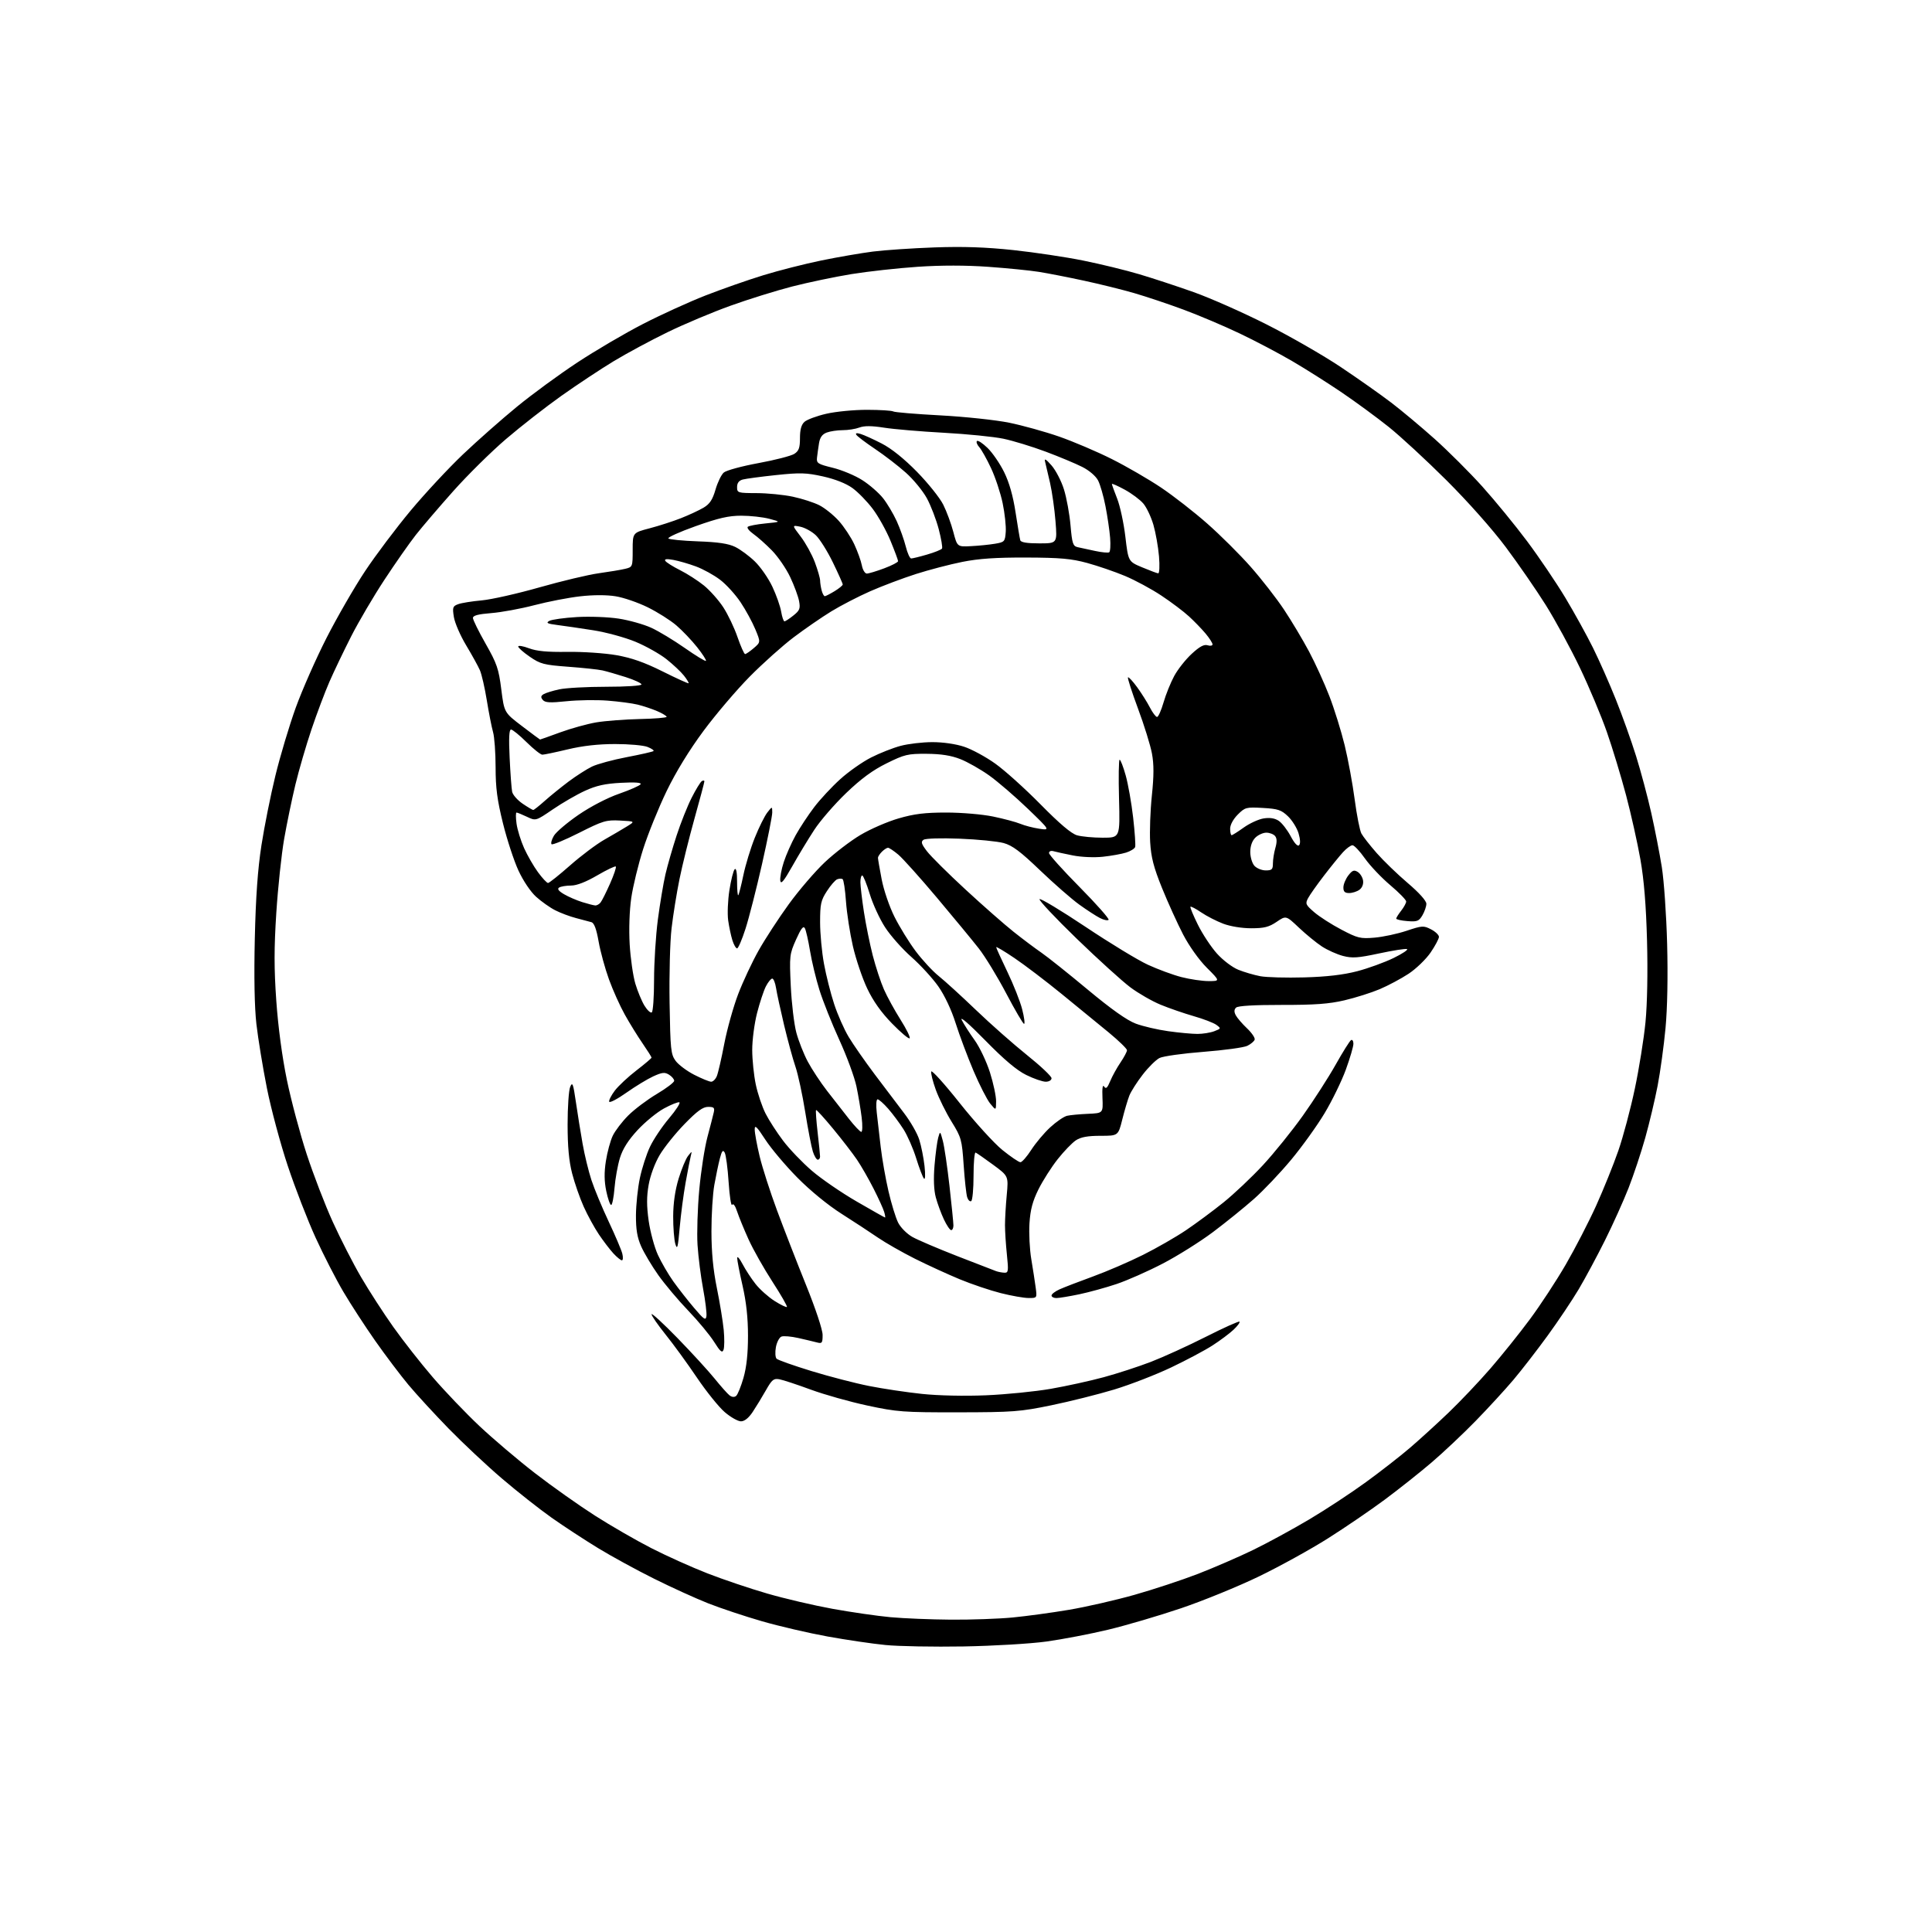 <?xml version="1.0" encoding="UTF-8" standalone="no"?>
<svg 
  version="1.1" 
  xmlns="http://www.w3.org/2000/svg" 
  xmlns:xlink="http://www.w3.org/1999/xlink" 
  xmlns:svg="http://www.w3.org/2000/svg"
  xmlns:rdf="http://www.w3.org/1999/02/22-rdf-syntax-ns#"
  xmlns:cc="http://creativecommons.org/ns#"
  xmlns:dc="http://purl.org/dc/elements/1.1/"
  viewBox="0 0 768 768"
  width="768"
  height="768"
>
<style>svg {background-color: white; }</style>"
<path stroke="none" fill="black" fill-rule="evenodd" d="M383.00,654.49C371.18,654.69 357.23,654.44 352.00,653.92C346.77,653.41 336.41,651.88 328.96,650.53C321.51,649.18 309.81,646.46 302.96,644.49C296.12,642.52 286.46,639.30 281.51,637.35C276.55,635.39 266.88,630.99 260.00,627.56C253.12,624.14 243.12,618.68 237.78,615.42C232.43,612.16 224.08,606.70 219.23,603.28C214.38,599.85 205.48,592.83 199.46,587.68C193.43,582.52 183.94,573.62 178.36,567.90C172.79,562.18 165.59,554.35 162.37,550.50C159.16,546.65 153.21,538.77 149.16,533.00C145.11,527.23 139.41,518.45 136.49,513.50C133.57,508.55 128.60,498.88 125.46,492.00C122.31,485.12 117.34,472.30 114.41,463.50C111.47,454.70 107.73,440.75 106.09,432.50C104.45,424.25 102.58,412.80 101.92,407.05C101.16,400.30 100.94,388.24 101.29,373.05C101.67,356.52 102.46,345.48 103.93,336.00C105.08,328.57 107.57,316.13 109.47,308.35C111.36,300.57 115.00,288.42 117.55,281.35C120.11,274.28 125.62,261.78 129.81,253.57C134.00,245.35 140.88,233.43 145.10,227.07C149.33,220.70 157.48,209.88 163.21,203.00C168.95,196.12 178.33,186.04 184.07,180.59C189.81,175.14 199.45,166.63 205.50,161.67C211.55,156.71 222.38,148.78 229.56,144.06C236.74,139.33 248.46,132.45 255.61,128.78C262.76,125.10 273.92,120.01 280.42,117.47C286.92,114.93 297.24,111.31 303.37,109.43C309.49,107.54 319.90,104.90 326.50,103.54C333.10,102.19 342.32,100.60 347.00,100.00C351.68,99.41 362.70,98.66 371.50,98.35C382.92,97.94 391.88,98.25 402.78,99.41C411.19,100.31 423.71,102.18 430.60,103.58C437.49,104.97 447.50,107.41 452.83,109.00C458.17,110.58 467.92,113.79 474.51,116.13C481.09,118.47 494.14,124.24 503.49,128.97C512.85,133.69 526.12,141.32 533.00,145.93C539.88,150.53 548.88,156.87 553.00,160.02C557.12,163.16 564.91,169.67 570.29,174.48C575.67,179.29 584.19,187.79 589.21,193.36C594.23,198.94 602.25,208.73 607.03,215.12C611.81,221.51 618.65,231.64 622.25,237.62C625.84,243.60 630.78,252.55 633.23,257.50C635.69,262.45 639.77,271.68 642.30,278.00C644.84,284.32 648.46,294.45 650.35,300.50C652.24,306.55 654.97,316.76 656.41,323.19C657.85,329.62 659.74,339.29 660.60,344.69C661.46,350.08 662.41,363.81 662.71,375.19C663.05,387.98 662.81,400.77 662.07,408.69C661.41,415.74 660.00,426.05 658.93,431.61C657.86,437.16 655.64,446.50 654.00,452.35C652.35,458.21 649.37,467.16 647.38,472.25C645.38,477.34 641.18,486.68 638.03,493.00C634.88,499.32 630.17,508.10 627.56,512.50C624.94,516.90 619.37,525.23 615.16,531.00C610.96,536.77 604.86,544.65 601.61,548.50C598.36,552.35 591.61,559.70 586.60,564.84C581.60,569.97 573.67,577.44 569.00,581.42C564.33,585.41 555.96,592.04 550.42,596.16C544.87,600.28 534.76,607.18 527.94,611.49C521.13,615.81 508.79,622.62 500.53,626.62C492.26,630.62 478.30,636.32 469.50,639.30C460.70,642.28 447.65,646.12 440.50,647.83C433.35,649.54 422.32,651.66 416.00,652.53C409.66,653.41 394.86,654.28 383.00,654.49zM378.00,643.84C385.98,643.90 397.00,643.51 402.50,642.98C408.00,642.45 418.08,641.08 424.89,639.93C431.71,638.78 443.43,636.10 450.94,633.98C458.44,631.86 469.84,628.10 476.26,625.62C482.67,623.13 492.57,618.84 498.24,616.08C503.91,613.32 513.91,607.87 520.46,603.98C527.01,600.09 537.12,593.44 542.93,589.21C548.75,584.98 556.65,578.82 560.50,575.52C564.35,572.22 571.26,565.92 575.84,561.53C580.43,557.14 587.90,549.26 592.45,544.02C596.99,538.78 604.07,529.96 608.18,524.40C612.30,518.85 618.71,509.07 622.42,502.67C626.14,496.26 631.57,485.73 634.50,479.26C637.42,472.79 641.38,462.99 643.29,457.48C645.21,451.96 648.16,440.89 649.85,432.87C651.55,424.85 653.46,412.94 654.10,406.40C654.81,399.15 655.05,386.49 654.72,374.00C654.34,359.81 653.53,349.84 652.08,341.59C650.92,335.04 648.36,323.57 646.38,316.09C644.39,308.62 640.97,297.32 638.76,291.00C636.56,284.68 631.74,273.20 628.06,265.50C624.38,257.80 618.25,246.55 614.46,240.50C610.66,234.45 603.51,224.10 598.58,217.50C593.34,210.48 583.57,199.47 575.06,190.98C567.05,183.00 556.67,173.41 552.00,169.68C547.33,165.95 539.00,159.84 533.50,156.10C528.00,152.36 519.11,146.73 513.74,143.59C508.38,140.45 498.93,135.47 492.74,132.53C486.56,129.58 476.55,125.34 470.50,123.10C464.45,120.85 455.60,117.89 450.84,116.51C446.08,115.13 437.08,112.90 430.84,111.56C424.60,110.21 416.56,108.64 412.97,108.07C409.38,107.50 400.30,106.59 392.80,106.06C384.00,105.43 374.08,105.42 364.84,106.05C356.96,106.58 345.10,107.89 338.48,108.96C331.86,110.04 321.22,112.27 314.83,113.91C308.45,115.56 297.43,118.99 290.36,121.54C283.29,124.08 272.10,128.78 265.50,131.99C258.90,135.19 249.22,140.40 244.00,143.55C238.78,146.71 229.37,152.94 223.10,157.39C216.82,161.85 206.92,169.58 201.10,174.57C195.27,179.56 185.87,188.84 180.22,195.19C174.56,201.54 167.85,209.39 165.31,212.62C162.77,215.85 157.15,223.88 152.82,230.47C148.49,237.05 142.54,247.17 139.59,252.97C136.65,258.76 132.76,266.88 130.96,271.00C129.16,275.12 125.95,283.64 123.83,289.92C121.71,296.20 118.83,306.08 117.43,311.88C116.03,317.68 114.02,327.39 112.96,333.46C111.90,339.53 110.49,352.74 109.84,362.82C108.93,376.88 108.93,385.01 109.83,397.82C110.56,408.22 112.14,420.07 114.04,429.28C115.72,437.41 119.26,450.69 121.91,458.78C124.56,466.88 129.22,478.99 132.27,485.69C135.32,492.40 140.39,502.30 143.54,507.69C146.69,513.09 152.44,521.98 156.32,527.45C160.20,532.92 167.26,541.92 172.01,547.45C176.76,552.98 185.11,561.71 190.57,566.86C196.03,572.00 206.00,580.46 212.72,585.65C219.43,590.84 230.12,598.40 236.45,602.45C242.79,606.50 252.90,612.34 258.93,615.42C264.95,618.50 274.96,623.00 281.19,625.43C287.41,627.86 298.12,631.47 304.99,633.46C311.85,635.46 323.55,638.19 330.99,639.54C338.42,640.88 348.77,642.38 354.00,642.86C359.23,643.34 370.02,643.78 378.00,643.84zM294.54,565.00C293.34,565.00 290.45,563.36 288.11,561.36C285.77,559.36 280.79,553.17 277.03,547.61C273.28,542.05 267.69,534.36 264.60,530.53C261.52,526.69 259.00,523.05 259.00,522.43C259.00,521.81 263.64,526.07 269.31,531.90C274.98,537.73 281.62,544.98 284.06,548.00C286.50,551.02 289.17,554.03 289.99,554.67C290.94,555.40 291.91,555.49 292.62,554.90C293.24,554.39 294.55,551.16 295.54,547.73C296.76,543.50 297.34,538.13 297.34,531.00C297.34,523.81 296.65,517.52 295.17,511.05C293.98,505.85 293.02,500.90 293.04,500.05C293.07,499.20 294.03,500.30 295.18,502.50C296.33,504.70 298.65,508.26 300.34,510.40C302.03,512.55 305.42,515.58 307.88,517.14C310.34,518.70 312.56,519.77 312.81,519.53C313.05,519.28 310.47,514.77 307.06,509.51C303.65,504.25 299.38,496.69 297.58,492.72C295.78,488.75 293.73,483.76 293.03,481.63C292.26,479.27 291.48,478.22 291.04,478.94C290.64,479.59 290.01,475.54 289.64,469.95C289.28,464.36 288.57,459.06 288.08,458.18C287.38,456.93 286.96,457.45 286.15,460.54C285.58,462.72 284.60,467.43 283.96,471.00C283.32,474.57 282.80,482.90 282.81,489.50C282.82,497.76 283.49,504.77 284.96,512.00C286.14,517.77 287.36,525.28 287.69,528.67C288.01,532.07 287.98,535.62 287.61,536.57C287.08,537.95 286.32,537.31 283.86,533.40C282.17,530.71 277.54,525.12 273.58,521.00C269.62,516.88 264.26,510.51 261.68,506.87C259.10,503.22 256.04,498.08 254.87,495.45C253.30,491.90 252.77,488.70 252.80,483.08C252.83,478.91 253.52,472.28 254.35,468.34C255.18,464.41 256.99,458.78 258.39,455.84C259.78,452.90 263.20,447.80 265.99,444.51C268.78,441.21 270.60,438.37 270.05,438.18C269.50,438.00 266.75,439.10 263.94,440.63C261.14,442.15 256.42,446.02 253.45,449.22C249.73,453.25 247.56,456.66 246.44,460.27C245.55,463.15 244.58,468.54 244.28,472.25C243.98,475.96 243.37,479.00 242.94,479.00C242.50,479.00 241.63,476.52 241.00,473.48C240.19,469.57 240.14,466.08 240.85,461.54C241.40,458.01 242.62,453.49 243.57,451.49C244.52,449.50 247.29,445.87 249.73,443.43C252.17,440.99 257.28,437.14 261.08,434.88C264.89,432.62 268.00,430.26 268.00,429.63C268.00,429.00 267.08,427.91 265.96,427.21C264.26,426.15 263.24,426.25 259.71,427.85C257.40,428.91 252.57,431.84 249.00,434.36C245.43,436.89 242.35,438.50 242.16,437.94C241.97,437.39 242.99,435.40 244.42,433.51C245.86,431.63 249.72,428.02 253.02,425.49C256.31,422.96 259.00,420.67 259.00,420.42C259.00,420.16 257.39,417.61 255.43,414.76C253.46,411.90 250.29,406.77 248.39,403.36C246.48,399.96 243.64,393.64 242.08,389.33C240.52,385.03 238.66,378.25 237.96,374.27C237.08,369.28 236.19,366.89 235.09,366.58C234.22,366.33 231.48,365.60 229.01,364.96C226.53,364.32 222.80,362.92 220.71,361.85C218.62,360.79 215.20,358.37 213.12,356.49C210.90,354.49 207.98,350.14 206.08,346.03C204.30,342.17 201.53,333.72 199.93,327.25C197.65,318.04 197.01,313.23 197.01,304.99C197.00,299.21 196.55,292.91 195.99,290.99C195.44,289.07 194.33,283.42 193.52,278.43C192.71,273.44 191.48,268.04 190.77,266.43C190.07,264.82 187.60,260.35 185.29,256.50C182.98,252.65 180.79,247.60 180.42,245.27C179.81,241.44 179.97,240.96 182.13,240.17C183.43,239.68 187.65,239.01 191.51,238.66C195.36,238.31 205.71,235.98 214.51,233.47C223.30,230.97 233.88,228.45 238.00,227.88C242.12,227.31 246.85,226.52 248.50,226.12C251.47,225.41 251.50,225.33 251.50,218.58C251.50,211.77 251.50,211.77 258.23,210.01C261.93,209.04 267.55,207.23 270.73,205.97C273.90,204.72 277.94,202.84 279.69,201.80C282.13,200.35 283.25,198.66 284.42,194.63C285.26,191.73 286.75,188.66 287.73,187.83C288.70,186.99 294.90,185.30 301.50,184.09C308.10,182.88 314.51,181.22 315.75,180.42C317.57,179.23 318.00,178.03 318.00,174.13C318.00,170.77 318.54,168.82 319.79,167.69C320.78,166.80 324.67,165.35 328.45,164.48C332.22,163.60 339.54,162.90 344.70,162.91C349.86,162.92 354.54,163.21 355.09,163.56C355.64,163.90 364.06,164.60 373.80,165.12C383.53,165.64 395.84,166.95 401.15,168.03C406.45,169.11 415.41,171.60 421.05,173.56C426.68,175.53 436.09,179.53 441.94,182.47C447.79,185.40 456.61,190.51 461.54,193.82C466.47,197.13 474.75,203.58 479.94,208.17C485.14,212.75 492.90,220.47 497.18,225.33C501.47,230.19 507.43,237.84 510.42,242.34C513.41,246.84 517.89,254.34 520.38,259.01C522.86,263.68 526.50,271.67 528.46,276.76C530.43,281.85 533.15,290.62 534.53,296.26C535.90,301.89 537.69,311.59 538.51,317.82C539.33,324.05 540.53,330.12 541.17,331.32C541.81,332.52 544.55,336.02 547.26,339.11C549.97,342.19 555.52,347.55 559.60,351.02C564.08,354.83 567.00,358.08 567.00,359.26C567.00,360.32 566.29,362.39 565.43,363.85C564.04,366.20 563.35,366.46 559.43,366.15C556.99,365.96 555.01,365.51 555.02,365.15C555.03,364.79 555.92,363.38 557.00,362.00C558.08,360.62 558.97,358.99 558.98,358.36C558.99,357.73 556.14,354.81 552.64,351.86C549.15,348.91 544.62,344.14 542.58,341.25C540.55,338.36 538.32,336.00 537.63,336.00C536.94,336.00 535.25,337.24 533.87,338.75C532.49,340.26 529.09,344.44 526.33,348.04C523.56,351.64 520.71,355.67 520.00,357.00C518.81,359.23 518.99,359.65 522.41,362.61C524.45,364.37 529.30,367.49 533.20,369.53C539.70,372.95 540.76,373.21 546.39,372.73C549.75,372.45 555.48,371.22 559.11,370.01C565.35,367.93 565.91,367.90 568.86,369.43C570.59,370.32 572.00,371.67 572.00,372.42C572.00,373.17 570.51,375.97 568.69,378.64C566.86,381.31 562.93,385.11 559.94,387.08C556.95,389.05 551.77,391.81 548.44,393.22C545.10,394.63 538.80,396.62 534.44,397.64C528.31,399.08 522.63,399.49 509.50,399.47C498.50,399.46 492.10,399.83 491.36,400.54C490.56,401.31 490.52,402.22 491.23,403.57C491.79,404.63 493.80,406.97 495.70,408.77C497.60,410.57 498.97,412.59 498.75,413.27C498.53,413.95 497.22,415.05 495.83,415.73C494.45,416.41 486.61,417.48 478.41,418.12C470.21,418.75 462.34,419.86 460.92,420.57C459.50,421.29 456.49,424.27 454.24,427.19C451.98,430.11 449.60,433.85 448.94,435.50C448.29,437.15 447.02,441.43 446.13,445.00C444.50,451.50 444.50,451.50 437.46,451.50C432.40,451.50 429.65,452.00 427.70,453.28C426.21,454.26 422.95,457.63 420.46,460.78C417.97,463.92 414.53,469.33 412.81,472.78C410.47,477.51 409.58,480.85 409.23,486.29C408.98,490.26 409.30,496.66 409.95,500.51C410.59,504.35 411.38,509.41 411.69,511.75C412.26,516.00 412.26,516.00 408.88,515.98C407.02,515.98 402.04,515.10 397.80,514.03C393.57,512.96 386.23,510.48 381.49,508.52C376.76,506.56 368.75,502.89 363.69,500.36C358.64,497.82 352.02,494.05 349.00,491.98C345.98,489.90 339.45,485.63 334.50,482.48C329.11,479.06 322.08,473.30 316.97,468.13C312.28,463.38 306.54,456.58 304.22,453.01C300.80,447.75 300.00,446.99 300.01,449.01C300.01,450.38 300.89,455.16 301.96,459.63C303.03,464.10 306.14,473.77 308.87,481.13C311.60,488.48 316.79,501.84 320.41,510.81C324.24,520.29 327.00,528.60 327.00,530.67C327.00,533.87 326.77,534.17 324.75,533.64C323.51,533.31 320.18,532.52 317.34,531.88C314.50,531.24 311.48,530.98 310.64,531.31C309.80,531.63 308.80,533.53 308.43,535.52C308.06,537.52 308.18,539.58 308.71,540.11C309.24,540.64 315.46,542.84 322.54,545.01C329.63,547.18 339.94,549.86 345.46,550.95C350.98,552.05 360.45,553.46 366.50,554.10C373.05,554.79 383.36,555.01 392.00,554.65C399.98,554.31 411.56,553.15 417.75,552.07C423.94,550.99 433.39,548.92 438.75,547.46C444.11,546.01 452.55,543.26 457.50,541.36C462.45,539.45 472.29,534.97 479.36,531.39C486.43,527.81 492.44,525.11 492.72,525.38C493.00,525.66 491.93,527.10 490.36,528.58C488.79,530.07 485.03,532.87 482.01,534.82C479.00,536.77 471.56,540.72 465.49,543.61C459.42,546.49 449.26,550.43 442.90,552.36C436.54,554.28 425.30,557.10 417.92,558.62C405.54,561.17 402.68,561.39 381.00,561.42C359.13,561.45 356.62,561.27 344.81,558.73C337.83,557.24 327.70,554.38 322.31,552.40C316.91,550.41 311.31,548.56 309.85,548.29C307.53,547.86 306.86,548.41 304.46,552.65C302.95,555.32 300.59,559.19 299.22,561.25C297.61,563.68 295.96,565.00 294.54,565.00zM280.82,523.19C280.99,522.02 280.39,517.11 279.49,512.28C278.58,507.45 277.59,499.64 277.28,494.92C276.98,490.21 277.29,480.31 277.97,472.92C278.65,465.54 280.11,456.12 281.21,452.00C282.31,447.88 283.44,443.49 283.72,442.25C284.16,440.34 283.82,440.00 281.49,440.00C279.41,440.00 277.13,441.66 272.12,446.81C268.48,450.55 264.03,456.10 262.23,459.14C260.31,462.39 258.50,467.27 257.85,470.99C257.02,475.65 257.03,479.40 257.86,485.31C258.49,489.71 260.13,495.78 261.51,498.80C262.89,501.82 265.67,506.59 267.67,509.40C269.68,512.20 273.38,516.94 275.91,519.91C279.85,524.56 280.54,525.02 280.82,523.19zM419.93,516.00C418.87,516.00 418.00,515.54 418.00,514.98C418.00,514.42 419.46,513.31 421.25,512.51C423.04,511.71 429.00,509.41 434.50,507.41C440.00,505.41 448.94,501.55 454.36,498.84C459.78,496.13 467.49,491.71 471.48,489.01C475.47,486.32 482.16,481.36 486.34,478.00C490.53,474.63 497.58,467.97 502.01,463.19C506.44,458.41 513.59,449.55 517.90,443.50C522.20,437.45 528.06,428.35 530.91,423.28C533.76,418.21 536.52,413.80 537.05,413.47C537.57,413.15 538.00,413.80 538.00,414.91C538.00,416.03 536.64,420.66 534.99,425.20C533.33,429.74 529.54,437.52 526.57,442.48C523.60,447.44 517.62,455.77 513.27,461.00C508.92,466.23 502.25,473.26 498.43,476.63C494.62,480.00 487.30,485.92 482.16,489.78C477.02,493.63 468.02,499.28 462.16,502.32C456.30,505.37 448.05,509.01 443.84,510.42C439.62,511.84 432.96,513.67 429.02,514.50C425.09,515.32 421.00,516.00 419.93,516.00zM399.26,505.92C400.84,505.99 400.94,505.30 400.26,498.75C399.84,494.76 399.50,489.48 399.50,487.00C399.50,484.52 399.81,479.12 400.20,475.00C400.89,467.50 400.89,467.50 394.77,463.00C391.40,460.52 388.28,458.35 387.82,458.17C387.37,457.98 387.00,462.12 387.00,467.36C387.00,472.60 386.58,477.14 386.07,477.46C385.56,477.77 384.84,477.07 384.47,475.91C384.10,474.74 383.47,469.00 383.07,463.14C382.38,453.02 382.15,452.18 378.29,445.92C376.06,442.31 373.23,436.60 372.01,433.25C370.79,429.89 369.97,426.60 370.19,425.94C370.41,425.28 375.51,430.93 381.52,438.51C387.54,446.08 395.16,454.47 398.46,457.14C401.77,459.81 404.99,462.00 405.63,462.00C406.27,462.00 408.21,459.78 409.95,457.08C411.69,454.37 415.08,450.33 417.50,448.11C419.91,445.89 422.92,443.83 424.19,443.54C425.46,443.25 429.20,442.90 432.50,442.76C438.50,442.50 438.50,442.50 438.25,436.50C438.08,432.58 438.31,430.99 438.91,431.92C439.62,433.02 440.18,432.51 441.34,429.73C442.17,427.74 444.01,424.41 445.43,422.33C446.84,420.24 448.00,418.06 448.00,417.48C448.00,416.90 444.75,413.74 440.78,410.46C436.81,407.18 428.37,400.28 422.03,395.12C415.69,389.95 407.24,383.53 403.25,380.84C399.26,378.14 396.00,376.20 396.00,376.52C396.00,376.83 398.00,381.23 400.44,386.30C402.88,391.36 405.54,398.09 406.34,401.25C407.15,404.41 407.48,407.00 407.08,407.00C406.68,407.00 403.49,401.56 399.99,394.90C396.49,388.25 391.57,380.19 389.06,376.99C386.55,373.79 379.06,364.72 372.42,356.82C365.78,348.93 358.88,341.24 357.09,339.73C355.31,338.23 353.46,337.00 352.99,337.00C352.53,337.00 351.44,337.71 350.57,338.57C349.71,339.44 349.00,340.52 349.00,340.98C349.00,341.45 349.66,345.28 350.47,349.51C351.29,353.82 353.54,360.40 355.58,364.46C357.58,368.46 361.37,374.60 364.00,378.11C366.63,381.62 370.75,386.07 373.14,387.98C375.54,389.90 382.23,395.99 388.00,401.53C393.77,407.07 402.89,415.11 408.25,419.41C413.61,423.70 418.00,427.84 418.00,428.61C418.00,429.39 417.00,430.00 415.70,430.00C414.43,430.00 410.94,428.80 407.95,427.32C404.18,425.47 399.16,421.24 391.65,413.57C385.19,406.98 381.41,403.71 382.32,405.50C383.16,407.15 385.46,410.75 387.44,413.50C389.42,416.25 392.16,422.01 393.52,426.30C394.88,430.59 395.98,435.77 395.96,437.80C395.93,441.50 395.93,441.50 393.62,438.69C392.36,437.14 389.37,431.29 386.99,425.69C384.61,420.08 381.41,411.56 379.89,406.75C378.21,401.42 375.51,395.70 373.01,392.13C370.75,388.90 365.93,383.64 362.30,380.43C358.67,377.23 353.95,371.90 351.81,368.58C349.66,365.27 346.92,359.28 345.71,355.29C344.49,351.29 343.16,348.01 342.75,348.01C342.34,348.00 342.01,349.24 342.02,350.75C342.03,352.26 342.66,357.55 343.42,362.50C344.18,367.45 345.76,375.23 346.93,379.80C348.11,384.36 350.11,390.45 351.39,393.34C352.66,396.22 355.63,401.62 357.97,405.34C360.32,409.05 361.95,412.38 361.60,412.74C361.24,413.09 358.10,410.45 354.60,406.86C350.29,402.44 347.11,397.96 344.72,392.93C342.78,388.84 340.23,381.29 339.04,376.13C337.86,370.98 336.62,362.98 336.29,358.35C335.97,353.72 335.36,349.72 334.94,349.46C334.52,349.20 333.56,349.23 332.80,349.53C332.03,349.82 330.19,351.93 328.71,354.23C326.32,357.90 326.00,359.38 326.00,366.59C326.00,371.09 326.70,378.54 327.55,383.14C328.39,387.74 330.21,394.93 331.59,399.13C332.96,403.32 335.56,409.21 337.37,412.21C339.17,415.21 343.83,421.90 347.72,427.08C351.61,432.26 356.86,439.20 359.39,442.50C361.91,445.80 364.63,450.52 365.41,453.00C366.20,455.48 367.14,460.20 367.51,463.50C367.90,467.02 367.80,469.09 367.28,468.50C366.79,467.95 365.41,464.33 364.21,460.46C363.01,456.59 360.74,451.40 359.17,448.93C357.60,446.46 354.85,442.76 353.06,440.72C351.26,438.67 349.37,437.00 348.86,437.00C348.33,437.00 348.18,439.26 348.52,442.25C348.84,445.14 349.55,451.32 350.10,456.00C350.65,460.68 352.03,468.55 353.18,473.50C354.32,478.45 356.05,484.08 357.02,486.01C358.01,487.97 360.51,490.48 362.69,491.71C364.83,492.91 372.87,496.34 380.54,499.33C388.22,502.33 395.18,505.01 396.00,505.31C396.82,505.60 398.29,505.88 399.26,505.92zM247.21,501.00C246.75,501.00 245.23,499.76 243.83,498.25C242.44,496.74 239.84,493.33 238.06,490.69C236.28,488.04 233.57,483.09 232.04,479.69C230.50,476.28 228.44,470.35 227.44,466.50C226.17,461.58 225.63,455.79 225.63,447.00C225.63,440.12 226.09,433.40 226.66,432.05C227.55,429.93 227.86,430.74 228.92,438.05C229.60,442.70 230.79,450.14 231.58,454.59C232.36,459.05 233.95,465.57 235.10,469.09C236.26,472.62 239.34,480.03 241.95,485.57C244.56,491.11 247.00,496.85 247.37,498.32C247.74,499.80 247.66,501.00 247.21,501.00zM270.19,488.00C269.50,495.93 269.21,497.00 268.46,494.50C267.97,492.85 267.58,487.90 267.60,483.50C267.62,478.26 268.37,473.09 269.77,468.50C270.95,464.65 272.63,460.60 273.51,459.50C275.10,457.50 275.10,457.50 274.60,459.50C274.32,460.60 273.40,465.32 272.56,470.00C271.71,474.68 270.65,482.77 270.19,488.00zM378.11,489.00C377.62,489.00 376.31,487.07 375.21,484.72C374.10,482.36 372.66,478.44 372.00,475.99C371.22,473.09 371.04,468.68 371.49,463.26C371.87,458.70 372.53,453.73 372.95,452.23C373.71,449.53 373.73,449.55 374.79,453.50C375.38,455.70 376.57,463.75 377.43,471.39C378.29,479.03 379.00,486.12 379.00,487.14C379.00,488.16 378.60,489.00 378.11,489.00zM351.82,483.98C351.99,483.99 351.84,482.99 351.47,481.75C351.11,480.51 349.22,476.35 347.26,472.50C345.31,468.65 342.34,463.48 340.66,461.00C338.98,458.52 334.71,452.99 331.18,448.71C327.64,444.42 324.59,441.07 324.40,441.27C324.20,441.46 324.48,445.42 325.01,450.06C325.55,454.70 325.99,459.06 325.99,459.75C326.00,460.44 325.58,461.00 325.08,461.00C324.57,461.00 323.69,459.54 323.12,457.75C322.55,455.96 321.18,448.88 320.08,442.00C318.98,435.12 317.23,427.02 316.20,424.00C315.16,420.98 313.14,413.55 311.69,407.50C310.25,401.45 308.81,394.81 308.49,392.75C308.17,390.69 307.49,389.00 306.98,389.00C306.47,389.00 305.34,390.38 304.47,392.06C303.60,393.74 302.01,398.54 300.94,402.72C299.87,406.90 299.01,413.51 299.02,417.41C299.03,421.31 299.67,427.48 300.44,431.13C301.21,434.78 302.96,439.96 304.32,442.65C305.68,445.33 308.84,450.22 311.34,453.51C313.84,456.81 318.96,462.15 322.72,465.38C326.48,468.62 334.50,474.12 340.53,477.61C346.56,481.10 351.64,483.97 351.82,483.98zM342.37,449.94C342.84,449.97 342.92,447.41 342.53,444.25C342.15,441.09 341.21,435.53 340.46,431.91C339.71,428.28 336.65,419.95 333.66,413.41C330.67,406.86 327.10,397.90 325.73,393.50C324.35,389.10 322.68,382.12 322.00,378.00C321.32,373.88 320.40,369.82 319.95,369.00C319.34,367.89 318.42,369.07 316.44,373.50C313.86,379.28 313.78,379.96 314.35,392.00C314.68,398.88 315.67,407.20 316.56,410.50C317.45,413.80 319.49,418.98 321.10,422.00C322.71,425.02 326.15,430.25 328.76,433.62C331.37,436.98 335.30,442.02 337.50,444.81C339.70,447.60 341.89,449.91 342.37,449.94zM282.70,430.00C283.44,430.00 284.46,428.99 284.96,427.75C285.47,426.51 286.80,420.72 287.92,414.87C289.05,409.03 291.53,400.17 293.43,395.19C295.33,390.21 298.99,382.40 301.57,377.82C304.15,373.24 309.54,364.97 313.55,359.44C317.56,353.91 324.00,346.42 327.85,342.78C331.70,339.15 338.08,334.26 342.04,331.91C346.00,329.55 352.83,326.59 357.23,325.32C363.42,323.52 367.70,323.00 376.16,323.00C382.25,323.00 390.49,323.70 394.79,324.59C399.03,325.47 403.90,326.77 405.60,327.48C407.31,328.19 410.68,329.07 413.10,329.43C417.50,330.08 417.50,330.08 408.50,321.41C403.55,316.65 396.68,310.74 393.23,308.27C389.77,305.81 384.60,302.87 381.73,301.75C378.05,300.31 374.09,299.69 368.35,299.65C360.86,299.60 359.56,299.91 352.43,303.44C346.88,306.18 342.30,309.55 336.33,315.28C331.75,319.68 326.05,326.25 323.68,329.89C321.30,333.53 317.36,340.04 314.93,344.36C311.60,350.27 310.42,351.69 310.18,350.09C310.00,348.91 310.62,345.60 311.55,342.73C312.48,339.85 314.62,335.02 316.30,332.00C317.98,328.98 321.29,323.96 323.66,320.85C326.02,317.75 330.67,312.75 333.99,309.75C337.31,306.74 342.83,302.86 346.27,301.12C349.70,299.37 354.99,297.29 358.01,296.49C361.03,295.68 366.69,295.02 370.59,295.01C374.81,295.00 379.94,295.74 383.22,296.83C386.27,297.83 391.85,300.85 395.63,303.55C399.41,306.24 407.51,313.54 413.64,319.76C421.19,327.43 425.86,331.39 428.13,332.04C429.98,332.57 434.58,333.00 438.36,333.00C445.24,333.00 445.24,333.00 444.83,317.50C444.60,308.98 444.71,302.00 445.07,302.00C445.44,302.00 446.52,304.80 447.48,308.23C448.44,311.65 449.78,319.19 450.44,324.98C451.10,330.77 451.46,336.04 451.24,336.70C451.01,337.36 449.40,338.36 447.66,338.91C445.92,339.46 441.77,340.21 438.43,340.57C434.94,340.94 429.84,340.72 426.43,340.04C423.17,339.39 419.71,338.64 418.75,338.36C417.76,338.08 417.00,338.40 417.00,339.09C417.00,339.77 422.48,345.87 429.18,352.64C435.88,359.42 441.06,365.28 440.68,365.65C440.30,366.03 438.76,365.71 437.25,364.93C435.74,364.16 432.02,361.75 429.00,359.57C425.98,357.39 418.98,351.27 413.45,345.98C405.61,338.46 402.43,336.08 398.95,335.12C396.50,334.45 388.65,333.67 381.50,333.39C373.98,333.09 367.92,333.28 367.12,333.83C365.99,334.61 366.24,335.45 368.48,338.39C369.99,340.37 376.88,347.21 383.79,353.59C390.70,359.98 399.32,367.54 402.93,370.41C406.54,373.28 411.52,377.02 414.00,378.72C416.48,380.43 424.76,387.03 432.40,393.40C441.79,401.21 447.99,405.60 451.49,406.91C454.34,407.98 460.15,409.33 464.41,409.92C468.66,410.52 473.88,411.00 476.01,411.00C478.13,411.00 481.14,410.52 482.68,409.93C485.42,408.88 485.44,408.81 483.53,407.40C482.44,406.60 478.39,405.04 474.53,403.94C470.66,402.83 464.74,400.78 461.36,399.39C457.98,398.00 452.58,394.90 449.36,392.50C446.14,390.10 436.53,381.39 428.01,373.14C419.49,364.89 412.85,357.82 413.24,357.43C413.63,357.03 421.85,361.99 431.51,368.43C441.16,374.88 452.30,381.66 456.28,383.49C460.25,385.32 466.26,387.54 469.64,388.41C473.02,389.28 477.87,390.00 480.42,390.00C485.04,390.00 485.04,390.00 479.73,384.69C476.61,381.57 472.72,376.10 470.29,371.44C468.03,367.07 464.26,358.77 461.92,353.00C458.59,344.76 457.58,340.84 457.21,334.80C456.96,330.57 457.26,322.23 457.88,316.28C458.71,308.39 458.72,303.85 457.92,299.55C457.32,296.30 454.83,288.26 452.38,281.69C449.94,275.11 448.14,269.53 448.39,269.27C448.65,269.02 450.28,270.77 452.02,273.16C453.76,275.55 456.05,279.19 457.11,281.25C458.17,283.31 459.45,285.00 459.95,285.00C460.45,285.00 461.60,282.41 462.52,279.25C463.43,276.09 465.34,271.35 466.77,268.71C468.19,266.08 471.32,262.12 473.72,259.91C476.86,257.01 478.62,256.06 480.04,256.51C481.12,256.85 482.00,256.69 482.00,256.14C482.00,255.60 480.76,253.67 479.25,251.86C477.74,250.06 474.77,246.98 472.65,245.04C470.54,243.09 465.59,239.36 461.65,236.75C457.72,234.13 451.20,230.62 447.18,228.94C443.15,227.26 436.40,224.94 432.18,223.79C425.90,222.08 421.49,221.68 408.00,221.63C395.95,221.59 389.08,222.05 382.54,223.36C377.61,224.34 369.29,226.52 364.06,228.19C358.83,229.87 350.68,232.94 345.95,235.02C341.22,237.10 334.25,240.71 330.45,243.03C326.65,245.36 319.93,249.99 315.52,253.32C311.11,256.65 303.25,263.68 298.05,268.94C292.85,274.20 284.59,283.90 279.69,290.50C274.00,298.17 268.69,306.83 264.98,314.50C261.79,321.10 257.60,331.45 255.67,337.50C253.74,343.55 251.62,352.29 250.94,356.93C250.21,361.96 249.96,369.40 250.31,375.43C250.64,380.97 251.65,387.98 252.55,391.00C253.45,394.02 255.09,397.97 256.18,399.76C257.28,401.55 258.58,402.76 259.09,402.45C259.59,402.14 260.00,396.31 260.00,389.49C260.00,382.68 260.68,371.91 261.51,365.55C262.35,359.20 263.70,351.11 264.52,347.58C265.34,344.05 267.33,337.11 268.95,332.17C270.56,327.22 273.25,320.46 274.92,317.16C276.59,313.85 278.42,310.86 278.98,310.51C279.54,310.17 280.00,310.21 280.00,310.61C280.00,311.01 278.23,317.68 276.06,325.42C273.90,333.16 271.21,344.00 270.10,349.50C268.98,355.00 267.57,363.77 266.96,369.00C266.34,374.23 265.99,387.58 266.17,398.68C266.47,417.15 266.67,419.10 268.55,421.68C269.68,423.23 273.02,425.74 275.98,427.25C278.94,428.76 281.96,430.00 282.70,430.00zM518.50,388.53C527.43,388.28 534.00,387.51 539.50,386.08C543.90,384.93 550.41,382.56 553.98,380.82C557.54,379.08 559.93,377.48 559.29,377.26C558.66,377.05 553.66,377.84 548.18,379.01C539.82,380.80 537.54,380.96 533.87,380.00C531.46,379.37 527.70,377.68 525.50,376.25C523.30,374.81 519.19,371.45 516.36,368.78C511.22,363.91 511.22,363.91 507.47,366.46C504.43,368.52 502.52,369.00 497.37,369.00C493.64,369.00 489.04,368.25 486.21,367.17C483.57,366.17 479.65,364.15 477.51,362.70C475.37,361.24 473.44,360.23 473.22,360.44C473.01,360.66 474.33,363.87 476.17,367.57C478.00,371.28 481.41,376.44 483.74,379.04C486.11,381.69 489.86,384.53 492.24,385.49C494.58,386.44 498.52,387.59 501.00,388.06C503.48,388.52 511.35,388.73 518.50,388.53zM293.00,377.00C292.53,377.00 291.69,375.54 291.13,373.75C290.57,371.96 289.82,368.42 289.46,365.87C289.10,363.32 289.32,357.92 289.95,353.87C290.58,349.82 291.52,346.08 292.05,345.55C292.65,344.95 293.00,346.75 293.00,350.47C293.00,353.69 293.21,356.12 293.47,355.86C293.73,355.60 294.64,352.04 295.49,347.94C296.34,343.85 298.39,337.12 300.05,333.00C301.70,328.88 303.94,324.38 305.01,323.00C306.96,320.50 306.96,320.50 306.98,322.97C306.99,324.33 305.16,333.55 302.92,343.47C300.67,353.39 297.71,364.99 296.33,369.25C294.96,373.51 293.46,377.00 293.00,377.00zM236.63,359.93C237.25,359.97 238.20,359.44 238.74,358.75C239.29,358.06 240.98,354.68 242.51,351.23C244.04,347.78 245.07,344.73 244.79,344.46C244.52,344.18 241.20,345.77 237.41,347.98C232.96,350.58 229.29,352.01 227.02,352.02C225.08,352.02 222.95,352.38 222.27,352.81C221.42,353.35 222.01,354.16 224.19,355.45C225.92,356.47 229.17,357.88 231.42,358.59C233.66,359.29 236.01,359.90 236.63,359.93zM536.31,355.00C534.57,355.00 534.01,354.44 534.02,352.75C534.03,351.51 534.92,349.38 535.98,348.00C537.56,345.96 538.24,345.70 539.71,346.60C540.69,347.21 541.66,348.76 541.84,350.05C542.05,351.45 541.48,352.91 540.40,353.69C539.42,354.41 537.58,355.00 536.31,355.00zM217.85,351.00C218.32,351.00 222.25,347.86 226.60,344.03C230.94,340.20 237.09,335.58 240.25,333.78C243.42,331.98 247.47,329.60 249.25,328.50C252.50,326.50 252.50,326.50 246.50,326.18C240.96,325.89 239.71,326.27 230.21,331.06C224.55,333.92 219.62,335.95 219.25,335.59C218.89,335.22 219.31,333.70 220.19,332.21C221.08,330.72 225.49,326.98 229.99,323.89C234.79,320.60 241.46,317.14 246.10,315.53C250.46,314.01 254.31,312.31 254.65,311.75C255.07,311.08 252.43,310.88 246.89,311.18C240.53,311.51 237.05,312.28 232.52,314.36C229.24,315.86 223.50,319.18 219.77,321.73C212.99,326.36 212.99,326.36 209.46,324.68C207.52,323.76 205.66,323.00 205.33,323.00C205.00,323.00 205.00,324.98 205.33,327.40C205.66,329.81 207.02,334.20 208.34,337.15C209.67,340.09 212.16,344.41 213.88,346.75C215.60,349.09 217.39,351.00 217.85,351.00zM503.15,346.00C505.59,346.00 506.00,345.61 506.00,343.24C506.00,341.73 506.44,338.95 506.98,337.07C507.66,334.70 507.62,333.25 506.86,332.33C506.25,331.60 504.69,331.00 503.38,331.00C502.07,331.00 500.10,331.90 499.00,333.00C497.73,334.27 497.00,336.33 497.00,338.67C497.00,340.69 497.74,343.17 498.65,344.17C499.57,345.18 501.59,346.00 503.15,346.00zM516.40,336.00C516.98,335.42 516.90,333.62 516.19,331.24C515.56,329.14 513.67,326.10 511.99,324.49C509.33,321.95 508.02,321.51 502.00,321.17C495.38,320.80 494.93,320.91 492.03,323.81C490.23,325.62 489.00,327.89 489.00,329.42C489.00,330.84 489.26,332.00 489.59,332.00C489.91,332.00 492.07,330.64 494.39,328.97C496.72,327.30 500.27,325.67 502.29,325.34C504.76,324.94 506.72,325.24 508.29,326.27C509.57,327.11 511.70,329.85 513.04,332.36C514.54,335.21 515.82,336.58 516.40,336.00zM211.98,321.98C212.27,321.97 214.30,320.36 216.50,318.40C218.70,316.43 222.97,312.98 225.98,310.71C229.00,308.45 233.20,305.76 235.31,304.73C237.43,303.71 243.69,302.01 249.23,300.96C254.77,299.90 259.52,298.82 259.79,298.55C260.06,298.28 258.98,297.54 257.39,296.91C255.80,296.28 250.00,295.76 244.50,295.77C237.80,295.77 231.59,296.47 225.67,297.89C220.82,299.05 216.28,300.00 215.59,300.00C214.90,300.00 212.07,297.75 209.29,295.00C206.51,292.25 203.74,290.00 203.14,290.00C202.38,290.00 202.21,293.44 202.59,301.25C202.88,307.44 203.33,313.50 203.58,314.72C203.82,315.94 205.70,318.08 207.74,319.47C209.79,320.86 211.70,321.99 211.98,321.98zM214.68,293.98C214.78,293.99 218.38,292.71 222.68,291.13C226.98,289.56 233.43,287.77 237.00,287.16C240.57,286.56 248.34,285.96 254.25,285.83C260.16,285.71 265.00,285.31 265.00,284.95C265.00,284.60 263.31,283.58 261.25,282.69C259.19,281.80 255.70,280.64 253.50,280.10C251.30,279.56 245.90,278.85 241.50,278.51C237.10,278.17 229.77,278.28 225.21,278.75C218.59,279.44 216.69,279.33 215.77,278.23C214.90,277.17 214.97,276.64 216.06,275.96C216.85,275.47 219.66,274.60 222.30,274.03C224.94,273.46 233.38,273.00 241.05,273.00C248.86,273.00 255.00,272.60 255.00,272.08C255.00,271.58 252.19,270.27 248.75,269.17C245.31,268.07 241.15,266.87 239.50,266.50C237.85,266.13 231.71,265.47 225.86,265.04C216.20,264.32 214.79,263.95 210.61,261.07C208.07,259.33 206.00,257.50 206.00,257.00C206.00,256.50 207.91,256.81 210.25,257.69C213.34,258.85 217.52,259.25 225.53,259.13C231.60,259.04 240.34,259.63 244.96,260.43C251.05,261.50 256.11,263.27 263.39,266.90C268.91,269.66 273.56,271.77 273.73,271.61C273.89,271.44 273.06,270.07 271.87,268.56C270.68,267.05 267.55,264.11 264.92,262.03C262.28,259.94 256.75,256.83 252.63,255.12C248.51,253.41 240.95,251.34 235.82,250.54C230.70,249.74 224.27,248.79 221.54,248.45C217.56,247.94 216.93,247.62 218.35,246.82C219.32,246.28 224.26,245.59 229.31,245.29C234.39,244.99 241.85,245.27 246.00,245.92C250.12,246.56 255.91,248.19 258.86,249.54C261.82,250.89 267.82,254.51 272.20,257.58C276.58,260.65 280.37,262.96 280.62,262.71C280.87,262.47 279.31,260.04 277.15,257.31C275.00,254.59 271.27,250.67 268.87,248.61C266.47,246.55 261.35,243.32 257.50,241.42C253.65,239.52 247.90,237.54 244.72,237.03C241.12,236.45 235.80,236.45 230.59,237.05C226.00,237.57 217.80,239.16 212.37,240.58C206.94,242.00 199.24,243.41 195.25,243.72C190.07,244.13 188.00,244.68 188.00,245.65C188.00,246.40 190.27,251.01 193.05,255.90C197.53,263.78 198.24,265.84 199.27,274.03C200.44,283.26 200.44,283.26 207.47,288.61C211.34,291.56 214.58,293.97 214.68,293.98zM296.19,260.00C296.57,260.00 298.12,258.94 299.63,257.64C302.38,255.28 302.38,255.28 300.25,250.15C299.08,247.32 296.46,242.51 294.42,239.45C292.39,236.39 288.72,232.35 286.27,230.48C283.81,228.60 279.49,226.22 276.65,225.17C273.82,224.12 269.77,222.95 267.65,222.57C264.99,222.09 264.01,222.21 264.47,222.96C264.84,223.55 267.47,225.21 270.32,226.64C273.17,228.07 277.45,230.82 279.83,232.75C282.20,234.68 285.66,238.56 287.50,241.38C289.35,244.20 291.90,249.54 293.17,253.25C294.45,256.96 295.81,260.00 296.19,260.00zM311.84,247.00C312.20,246.99 313.80,245.95 315.39,244.67C317.90,242.67 318.20,241.90 317.64,238.93C317.29,237.04 315.70,232.74 314.10,229.37C312.51,226.00 309.24,221.25 306.85,218.81C304.46,216.37 301.15,213.43 299.50,212.27C297.85,211.11 296.83,209.83 297.24,209.43C297.64,209.03 300.79,208.42 304.23,208.08C310.50,207.46 310.50,207.46 305.81,206.23C303.23,205.55 298.21,205.00 294.66,205.00C289.64,205.00 285.64,205.92 276.56,209.15C270.14,211.43 265.26,213.64 265.70,214.05C266.14,214.47 271.45,214.98 277.50,215.20C285.47,215.48 289.53,216.09 292.24,217.40C294.30,218.40 297.83,221.01 300.07,223.19C302.32,225.36 305.44,229.86 307.01,233.18C308.58,236.50 310.16,240.96 310.52,243.11C310.88,245.25 311.47,247.00 311.84,247.00zM327.87,237.00C328.21,236.99 329.96,236.10 331.75,235.01C333.54,233.92 335.00,232.72 335.00,232.34C335.00,231.96 333.24,228.01 331.08,223.57C328.93,219.13 325.87,214.27 324.30,212.77C322.72,211.27 319.93,209.74 318.11,209.37C314.79,208.71 314.79,208.71 318.31,213.32C320.25,215.86 322.77,220.44 323.92,223.50C325.06,226.57 326.01,229.85 326.01,230.79C326.02,231.73 326.30,233.51 326.63,234.75C326.96,235.99 327.52,237.00 327.87,237.00zM344.57,228.00C345.32,228.00 348.42,227.07 351.46,225.93C354.51,224.79 357.00,223.50 357.00,223.07C357.00,222.63 355.64,218.98 353.98,214.95C352.32,210.92 349.14,205.22 346.92,202.28C344.70,199.33 341.07,195.61 338.86,194.01C336.32,192.18 332.00,190.47 327.17,189.39C320.49,187.91 318.08,187.84 308.50,188.85C302.45,189.49 296.49,190.29 295.25,190.62C293.72,191.04 293.00,191.99 293.00,193.62C293.00,195.92 293.26,196.00 300.75,196.02C305.01,196.03 311.49,196.67 315.14,197.44C318.80,198.22 323.55,199.75 325.71,200.85C327.87,201.95 331.34,204.74 333.42,207.04C335.49,209.34 338.27,213.53 339.59,216.36C340.90,219.19 342.26,222.96 342.60,224.75C342.94,226.54 343.83,228.00 344.57,228.00zM460.40,227.91C460.89,227.96 461.04,224.96 460.72,221.15C460.40,217.38 459.40,211.75 458.50,208.63C457.59,205.52 455.80,201.72 454.51,200.19C453.22,198.66 449.88,196.16 447.08,194.64C444.29,193.12 442.00,192.11 442.00,192.40C442.00,192.69 442.94,195.31 444.09,198.21C445.24,201.12 446.71,207.93 447.35,213.35C448.51,223.21 448.51,223.21 454.01,225.52C457.03,226.79 459.90,227.86 460.40,227.91zM362.21,222.00C362.75,222.00 365.62,221.30 368.58,220.43C371.54,219.57 374.19,218.50 374.47,218.06C374.74,217.61 374.15,214.12 373.15,210.31C372.14,206.49 370.03,200.98 368.44,198.06C366.85,195.15 363.09,190.56 360.07,187.88C357.06,185.19 351.55,180.95 347.83,178.46C344.11,175.96 340.77,173.44 340.41,172.85C339.97,172.14 340.54,172.03 342.12,172.51C343.43,172.90 347.20,174.61 350.50,176.31C354.34,178.28 359.38,182.32 364.50,187.54C368.90,192.03 373.60,197.90 374.95,200.60C376.30,203.29 378.10,208.17 378.96,211.44C380.52,217.39 380.52,217.39 386.01,217.10C389.03,216.95 393.30,216.52 395.50,216.15C399.33,215.50 399.51,215.31 399.80,211.41C399.96,209.17 399.41,204.05 398.57,200.02C397.73,195.99 395.66,189.73 393.96,186.11C392.27,182.49 390.16,178.73 389.28,177.76C388.40,176.79 387.98,175.68 388.35,175.31C388.73,174.94 390.62,176.18 392.57,178.07C394.52,179.96 397.49,184.28 399.16,187.68C401.19,191.80 402.70,197.11 403.70,203.68C404.53,209.08 405.37,214.06 405.57,214.75C405.82,215.60 408.23,216.00 413.11,216.00C420.28,216.00 420.28,216.00 419.58,207.25C419.20,202.44 418.23,195.57 417.42,192.00C416.61,188.43 415.71,184.60 415.43,183.50C415.06,182.08 415.80,182.51 417.99,185.00C419.68,186.93 421.92,191.24 422.95,194.59C423.99,197.93 425.16,204.35 425.55,208.85C426.18,216.07 426.51,217.08 428.38,217.51C429.55,217.77 432.67,218.45 435.32,219.01C437.96,219.58 440.49,219.82 440.92,219.55C441.36,219.28 441.52,216.68 441.29,213.78C441.06,210.88 440.23,205.23 439.45,201.24C438.68,197.24 437.35,192.63 436.50,190.99C435.59,189.24 433.00,187.02 430.23,185.62C427.63,184.30 421.08,181.56 415.68,179.54C410.28,177.52 402.71,175.21 398.86,174.40C395.02,173.60 384.36,172.53 375.19,172.03C366.01,171.53 355.32,170.62 351.44,170.01C346.48,169.23 343.56,169.22 341.62,169.95C340.11,170.53 337.13,171.00 335.00,171.00C332.87,171.00 330.00,171.43 328.62,171.95C326.84,172.63 325.95,173.87 325.57,176.20C325.28,178.02 324.92,180.59 324.77,181.92C324.52,184.13 325.08,184.49 331.08,185.96C334.69,186.84 339.98,189.06 342.82,190.89C345.67,192.71 349.35,195.92 351.01,198.02C352.67,200.11 355.12,204.23 356.46,207.16C357.79,210.10 359.41,214.64 360.06,217.25C360.71,219.86 361.68,222.00 362.21,222.00z" />

</svg>